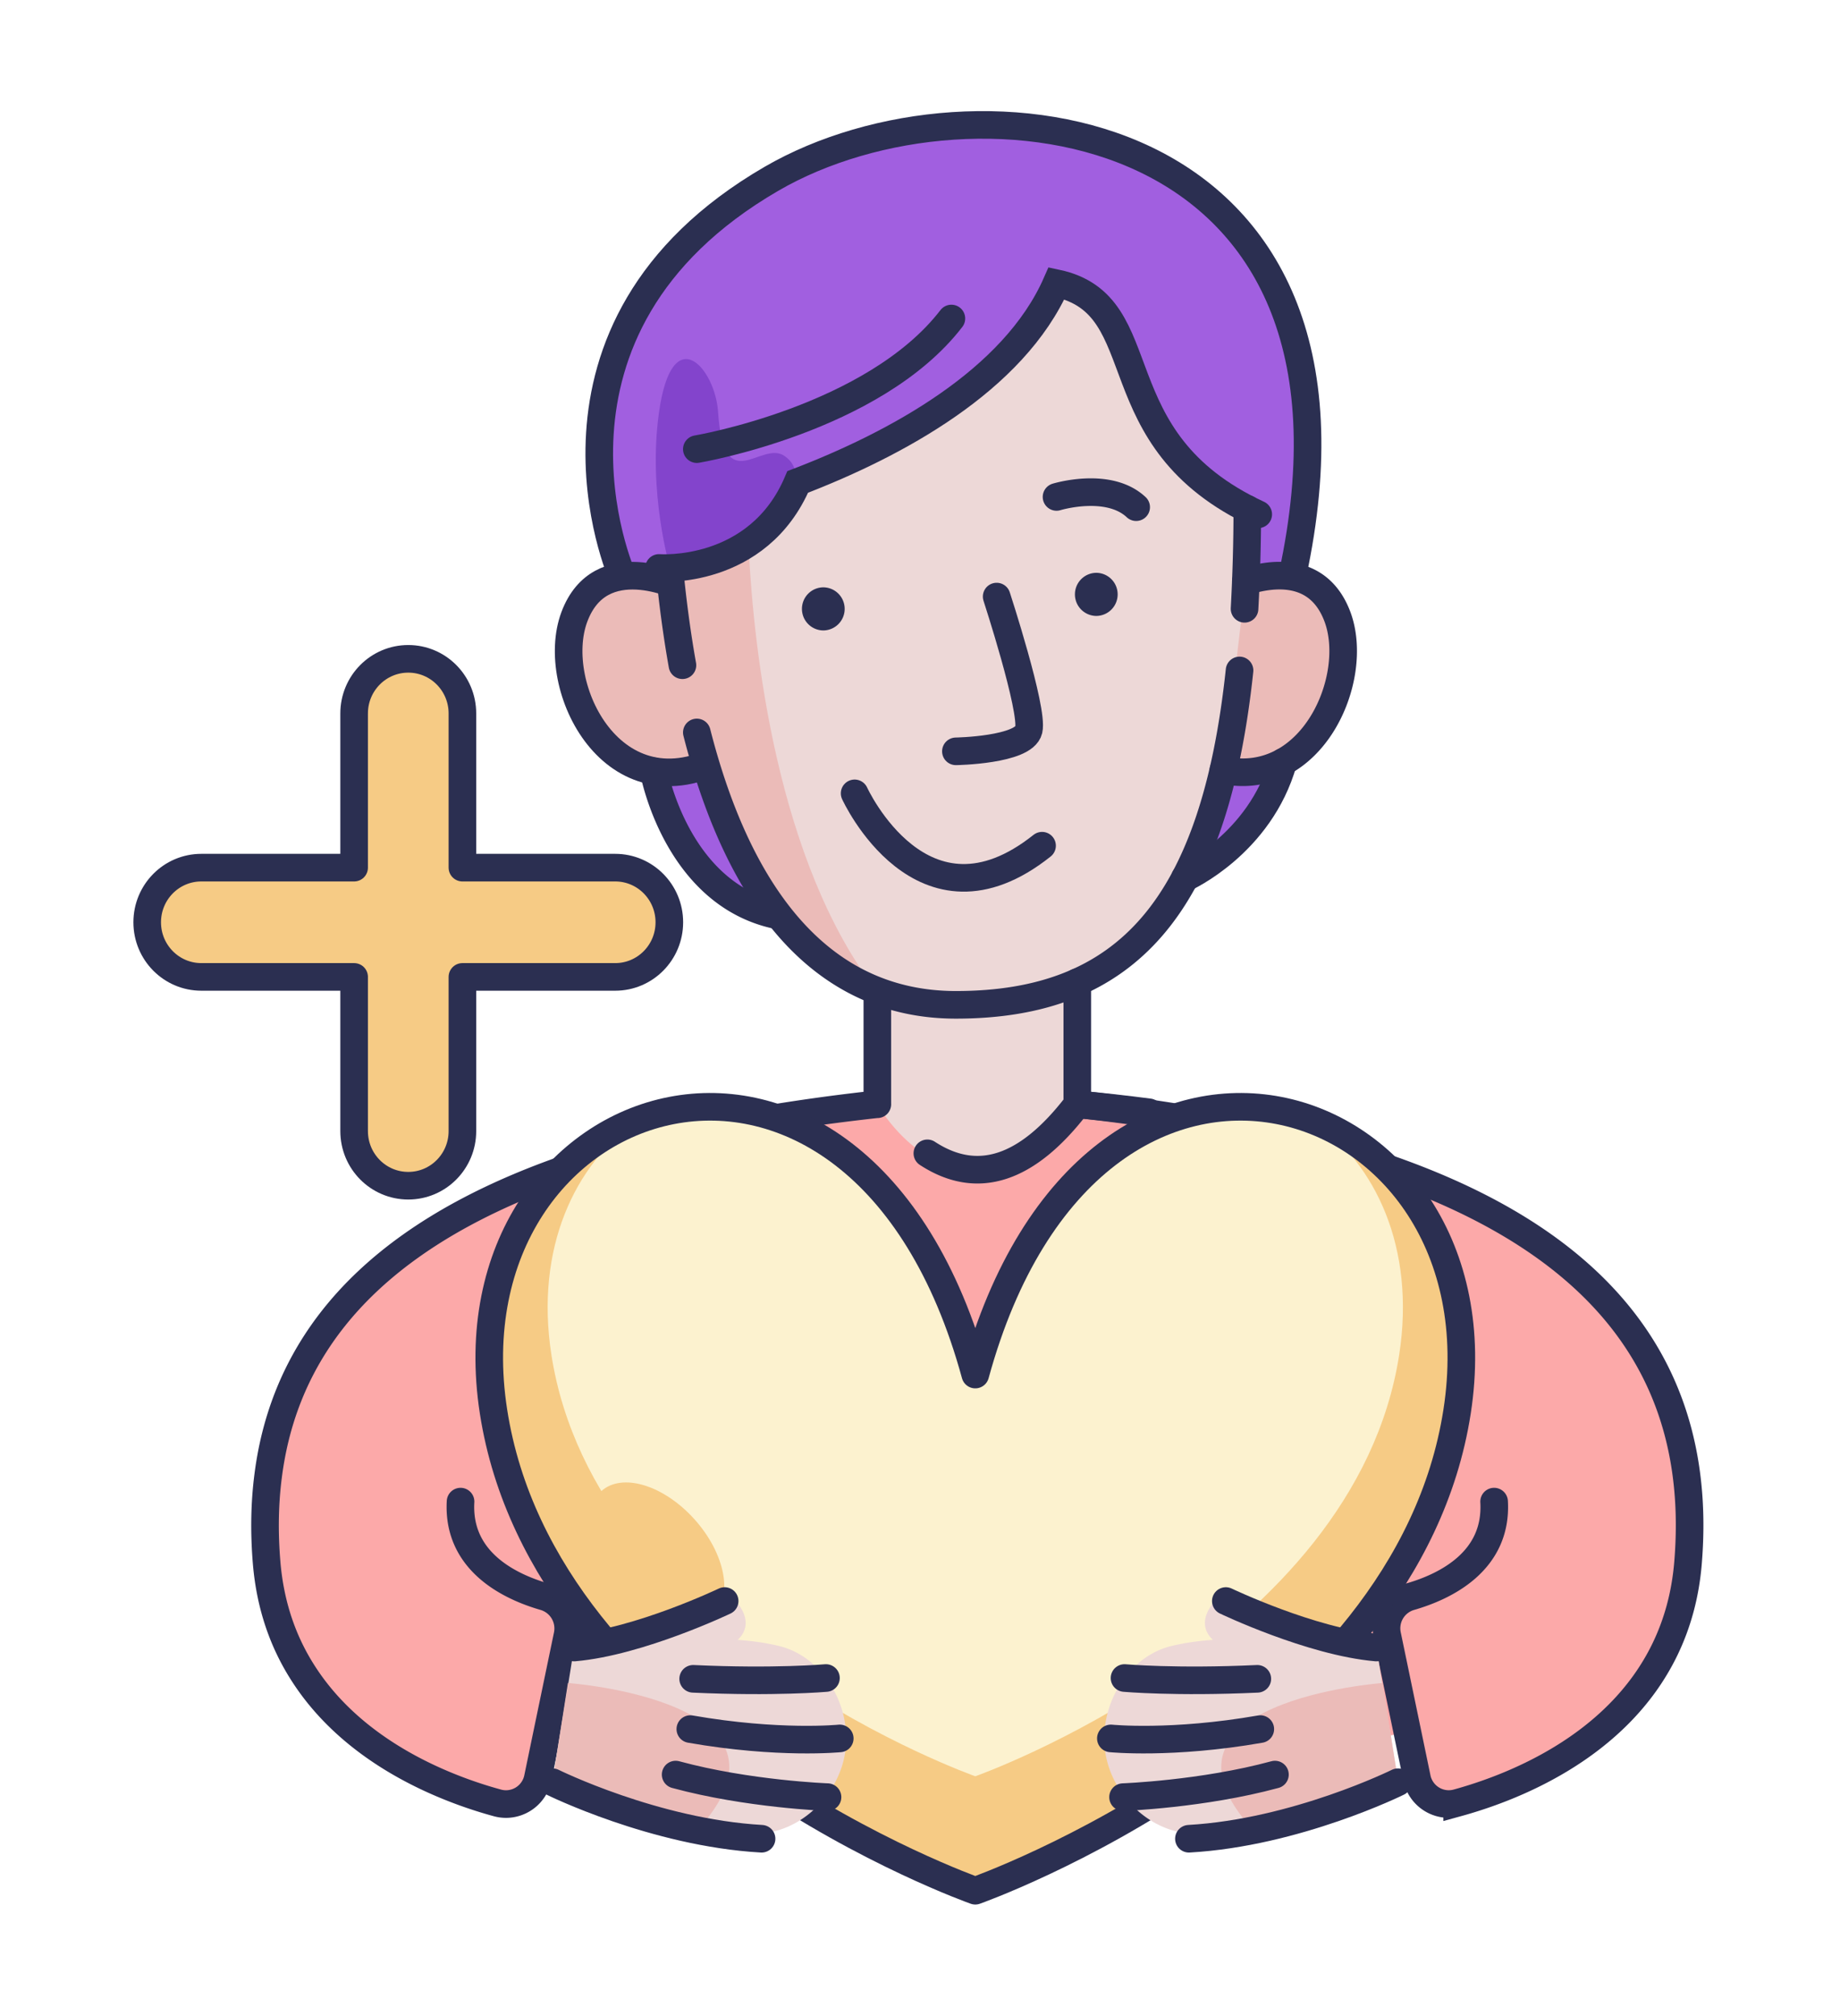 <svg xmlns="http://www.w3.org/2000/svg" viewBox="0 0 200 219" xml:space="preserve" style="fill-rule:evenodd;clip-rule:evenodd;stroke-linecap:round;stroke-miterlimit:10"><path d="M177.497 177.264c.128 5.785-1.177 11.775-4.173 16.858-.749 1.706-1.969 3.303-3.596 4.782-3.199 3.346-7.415 5.925-12.797 7.253-.439.108-.888.215-1.338.302a84 84 0 0 1-4.794 1.5 3.54 3.54 0 0 1-3.274-2.817l-1.048-5.051c-14.029 3.411-31.267 4.922-46.483 4.641-15.387.281-32.84-1.274-46.953-4.749l-1.07 5.159a3.54 3.54 0 0 1-2.921 2.785 91 91 0 0 1-4.655-1.468q-1.441-.282-2.846-.713c-4.665-1.413-8.4-3.82-11.278-6.842-1.637-1.479-2.857-3.076-3.606-4.782a9 9 0 0 1-.235-.42c-2.825-4.987-4.067-10.815-3.928-16.438-.042-1.49.011-3.044.172-4.641 1.209-11.549 8.656-25.439 33.941-34.214.193-.065.375-.119.556-.183 6.357-2.17 13.825-4.004 22.578-5.418 1.466-.227 3.66-.41 6.153-.54 2.61-.14 5.553-.216 8.325-.27.224-.021.428-.054.652-.075 0 0 2.098-.011 5.115.01 3.028-.021 5.115-.01 5.115-.01.225.021.439.054.653.075 2.493.054 5.093.119 7.49.227 2.825.129 5.35.324 6.998.583 44.192 7.101 55.545 25.32 57.065 39.826.171 1.597.225 3.14.182 4.63" style="fill:#fca9a9;fill-rule:nonzero" transform="translate(6.488 -11.954)"/><path d="M63.761 91.709s1.659 11.106 5.864 14.624 8.26 6.066 13.375 5.828 37.451-4.813 37.451-4.813 4.484-.648 8.486-5.17c3.991-4.522 3.338-4.857 4.547-14.722 1.21-9.854 0-10.253 0-10.253s3.853-18.694.536-29.044c-3.307-10.35-13.676-22.6-32.615-22.6-18.94 0-41.753 11.16-42.598 32.454-.846 21.295 4.954 33.706 4.954 33.706z" style="fill:#a15fe0;fill-rule:nonzero" transform="translate(6.488 -11.954)"/><path d="m110.522 118.702.513 13.232s-3.938 6.584-10.914 7.102c-6.987.518-11.246-7.102-11.246-7.102v-12.206s-.032-.011-.043-.011a22 22 0 0 1-3.488-1.587c-11.813-6.627-17.335-19.254-18.886-42.61-.043-.637-.086-1.274-.118-1.921 1.466 0 5.222-.12 8.56-1.89 2.654-1.402 5.03-3.83 5.789-8.062 14.606-5.99 20.791-8.828 27.66-20.916 4.377-.033 7.448 5.73 10.005 13.825 2.804 5.127 6.26 8.829 10.733 10.264 0 30.048-5.565 46.184-18.565 51.882" style="fill:#edd8d7;fill-rule:nonzero" transform="translate(6.488 -11.954)"/><path d="M97.414 93.587s7.394-.119 7.918-2.32c.525-2.202-3.488-14.495-3.488-14.495m-15.438 21.38s7.33 16.071 20.374 5.688" style="fill:none;fill-rule:nonzero;stroke:#2b2f51;stroke-width:3px" transform="translate(6.488 -11.954)"/><path d="M83.002 80.452a2.34 2.34 0 0 0 2.322-2.332v-.02a2.34 2.34 0 0 0-2.322-2.332A2.34 2.34 0 0 0 80.68 78.1v.02a2.34 2.34 0 0 0 2.322 2.332m29.672-1.576a2.34 2.34 0 0 0 2.322-2.332v-.021a2.34 2.34 0 0 0-2.322-2.332 2.34 2.34 0 0 0-2.322 2.332v.021a2.34 2.34 0 0 0 2.322 2.332" style="fill:#2b2f51;fill-rule:nonzero" transform="translate(6.488 -11.954)"/><path d="M67.485 75.735s-8.72-4.328-11.545 3.248 4.258 21.78 16.254 15.197" style="fill:#ebbbb8;fill-rule:nonzero" transform="translate(6.488 -11.954)"/><path d="M67.485 75.735s-8.72-4.328-11.545 3.248 4.258 21.78 16.254 15.197" style="fill:none;fill-rule:nonzero;stroke:#2b2f51;stroke-width:3px" transform="translate(6.488 -11.954)"/><path d="M128.928 75.12c2.654-.853 7.886-1.705 9.962 3.853 2.504 6.735-2.793 18.661-12.402 16.664" style="fill:#ebbbb8;fill-rule:nonzero" transform="translate(6.488 -11.954)"/><path d="M128.928 75.12c2.654-.853 7.886-1.705 9.962 3.853 2.504 6.735-2.793 18.661-12.402 16.664m-37.613 24.09v12.206m21.734-13.263v13.264c-5.436 7.113-10.86 8.883-16.296 5.332m-50.741 37.84c-.364 6.498 5.34 9.239 9.116 10.329a3.597 3.597 0 0 1 2.515 4.156l-2.162 10.393-1.07 5.159a3.54 3.54 0 0 1-3.457 2.824c-.314 0-.627-.042-.93-.125a47 47 0 0 1-6.035-2.094c-5.157-2.191-11.224-5.915-15.12-12.045-2.086-3.26-3.541-7.21-3.937-11.97-.278-3.335-.214-6.454.16-9.379 2.194-17.42 15.355-27.802 33.963-33.944.193-.064.375-.118.557-.183 8.614-2.785 18.372-4.684 28.73-5.958.985-.119 1.98-.237 2.975-.345m67.038 43.182c.374 6.498-5.329 9.239-9.117 10.329a3.58 3.58 0 0 0-2.504 4.156l2.183 10.501 1.049 5.051a3.54 3.54 0 0 0 3.274 2.817c.371.019.743-.021 1.102-.118a48 48 0 0 0 5.029-1.684c8.025-3.195 18.897-10.124 20.063-24.425.204-2.493.225-4.878.064-7.145-1.926-27.327-29.586-38.196-63.806-42.362-.877-.097-1.754-.205-2.643-.302m-2.257-65.978s5.628-1.727 8.656 1.112M64.574 95.756s2.461 13.534 13.643 15.693" style="fill:none;fill-rule:nonzero;stroke:#2b2f51;stroke-width:3px" transform="translate(6.488 -11.954)"/><path d="M110.609 131.934q4.062.388 7.801.874" style="fill:none;fill-rule:nonzero;stroke:#2b2f51;stroke-width:3px" transform="translate(6.488 -11.954)"/><path d="M88.864 119.727s-.021-.011-.032-.011c-10.979-6.195-19.796-22.849-22.374-44.197-.043-.637-.086-1.274-.118-1.921 1.466 0 5.222-.119 8.56-1.889.535 10.534 2.985 33.868 13.964 48.018" style="fill:#ebbbb8;fill-rule:nonzero" transform="translate(6.488 -11.954)"/><path d="M129.089 67.252a202 202 0 0 1-.3 10.847M69.254 91.536c4.612 18.089 13.632 29.594 28.163 29.594 18.576 0 28.099-10.696 30.828-36.33m-60.556-.57c-.6-3.357-1.07-6.887-1.423-10.556" style="fill:none;fill-rule:nonzero;stroke:#2b2f51;stroke-width:3px" transform="translate(6.488 -11.954)"/><path d="M122.305 107.337s8.164-3.648 10.689-12.606" style="fill:none;fill-rule:nonzero;stroke:#2b2f51;stroke-width:3px" transform="translate(6.488 -11.954)"/><path d="M77.31 68.86s4.879-4.965 1.498-7.35c-2.558-1.813-6.613 4.738-7.245-4.803-.31-4.76-5.007-10.145-6.43.108-1.21 8.72 1.198 16.772 1.198 16.772s5.596-.475 10.979-4.738z" style="fill:#8344cc;fill-rule:nonzero" transform="translate(6.488 -11.954)"/><path d="M65.144 73.663s10.754.842 15.077-9.347c10.594-4.058 23.466-10.976 28.131-21.586 11.107 2.364 4.334 16.956 21.925 25.105" style="fill:none;fill-rule:nonzero;stroke:#2b2f51;stroke-width:3px" transform="translate(6.488 -11.954)"/><path d="M69.254 60.753s19.228-3.227 27.671-14.193" style="fill:none;fill-rule:nonzero;stroke:#2b2f51;stroke-width:3px;stroke-linejoin:round;stroke-miterlimit:4" transform="translate(6.488 -11.954)"/><path d="M61.132 74.493s-11.856-26.82 16.243-43.118c22.17-12.865 67.455-7.026 56.615 43.118" style="fill:none;fill-rule:nonzero;stroke:#2b2f51;stroke-width:3px" transform="translate(6.488 -11.954)"/><path d="M99.522 161.301c-12.68-46.366-57.878-31.483-52.367 4.026 5.51 35.509 52.367 52.055 52.367 52.055s46.857-16.546 52.368-52.055c5.51-35.509-39.688-50.392-52.368-4.026" style="fill:#f6cb85;fill-rule:nonzero" transform="translate(6.488 -11.954)"/><path d="M145.597 159.154c-4.858 31.235-46.076 45.794-46.076 45.794s-41.218-14.559-46.075-45.794c-1.798-11.613 2.557-20.712 9.33-25.471 12.82-4.911 29.747 2.018 36.745 27.619 6.998-25.601 23.926-32.53 36.745-27.619 6.773 4.759 11.128 13.858 9.331 25.471" style="fill:#fcf2cf;fill-rule:nonzero" transform="translate(6.488 -11.954)"/><path d="M71.008 187.487c2.241-2.05 1.338-6.737-2.017-10.468s-7.891-5.093-10.132-3.042c-2.241 2.05-1.339 6.737 2.017 10.468s7.891 5.092 10.132 3.042" style="fill:#f6cb85;fill-rule:nonzero" transform="translate(6.488 -11.954)"/><path d="M99.522 161.301c-12.68-46.366-57.878-31.483-52.367 4.026 5.51 35.509 52.367 52.055 52.367 52.055s46.857-16.546 52.368-52.055c5.51-35.509-39.688-50.392-52.368-4.026" style="fill:none;fill-rule:nonzero;stroke:#2b2f51;stroke-width:3px;stroke-linejoin:round;stroke-miterlimit:4" transform="translate(6.488 -11.954)"/><path d="M145.641 206.566a87 87 0 0 1-21.583 4.587c-4.943.41-9.619-3.778-10.4-8.775-.782-5.008 2.375-10.437 7.212-11.592 7.18-1.705 14.884.022 22.256.162.942 6.044 1.573 9.563 2.526 15.607z" style="fill:#edd8d7;fill-rule:nonzero" transform="translate(6.488 -11.954)"/><path d="M143.799 194.812s-26.933 1.953-14.06 15.995l15.9-4.242-1.84-11.764z" style="fill:#ebbbb8;fill-rule:nonzero" transform="translate(6.488 -11.954)"/><path d="M126.103 185.347s-4.12 3.453.77 5.785c4.89 2.331 15.462 1.338 15.462 1.338l.803-1.511s-13.065-3.454-17.024-5.623z" style="fill:#edd8d7;fill-rule:nonzero" transform="translate(6.488 -11.954)"/><path d="M115.582 207.214s8.646-.313 16.511-2.45m-17.835-3.929s6.613.669 16.243-1.015m-3.747-13.912s9.277 4.436 16.361 5.051m2.344 14.635s-11.075 5.483-22.717 6.141m-7-17.462s5.543.497 14.435.087" style="fill:none;fill-rule:nonzero;stroke:#2b2f51;stroke-width:3px" transform="translate(6.488 -11.954)"/><path d="M53.394 206.566a87 87 0 0 0 21.582 4.587c4.944.41 9.62-3.778 10.4-8.775.782-5.008-2.375-10.437-7.211-11.592-7.18-1.705-14.884.022-22.257.162-.941 6.044-1.573 9.563-2.525 15.607z" style="fill:#edd8d7;fill-rule:nonzero" transform="translate(6.488 -11.954)"/><path d="M55.243 194.812s26.932 1.953 14.06 15.995l-15.9-4.242 1.84-11.764z" style="fill:#ebbbb8;fill-rule:nonzero" transform="translate(6.488 -11.954)"/><path d="M72.941 185.347s4.12 3.453-.77 5.785c-4.89 2.331-15.462 1.338-15.462 1.338l-.803-1.511s13.065-3.454 17.024-5.623z" style="fill:#edd8d7;fill-rule:nonzero" transform="translate(6.488 -11.954)"/><path d="M83.46 207.214s-8.646-.313-16.51-2.45m17.84-3.929s-6.613.669-16.243-1.015m3.732-13.912s-9.277 4.436-16.361 5.051m-2.344 14.635s11.075 5.483 22.717 6.141m6.999-17.462s-5.543.497-14.434.087" style="fill:none;fill-rule:nonzero;stroke:#2b2f51;stroke-width:3px" transform="translate(6.488 -11.954)"/><path d="M60.381 106.224H43.774v-16.75c0-3.282-2.632-5.937-5.885-5.937s-5.885 2.655-5.885 5.936v16.751H15.397c-3.253 0-5.885 2.655-5.885 5.936s2.632 5.936 5.885 5.936h16.607v16.751c0 3.281 2.632 5.936 5.885 5.936s5.885-2.655 5.885-5.936v-16.751h16.607c3.253 0 5.885-2.655 5.885-5.936s-2.632-5.936-5.885-5.936" style="fill:#f6cb85;fill-rule:nonzero;stroke:#2b2f51;stroke-width:3px;stroke-linejoin:round;stroke-miterlimit:4" transform="translate(6.488 -11.954)"/></svg>